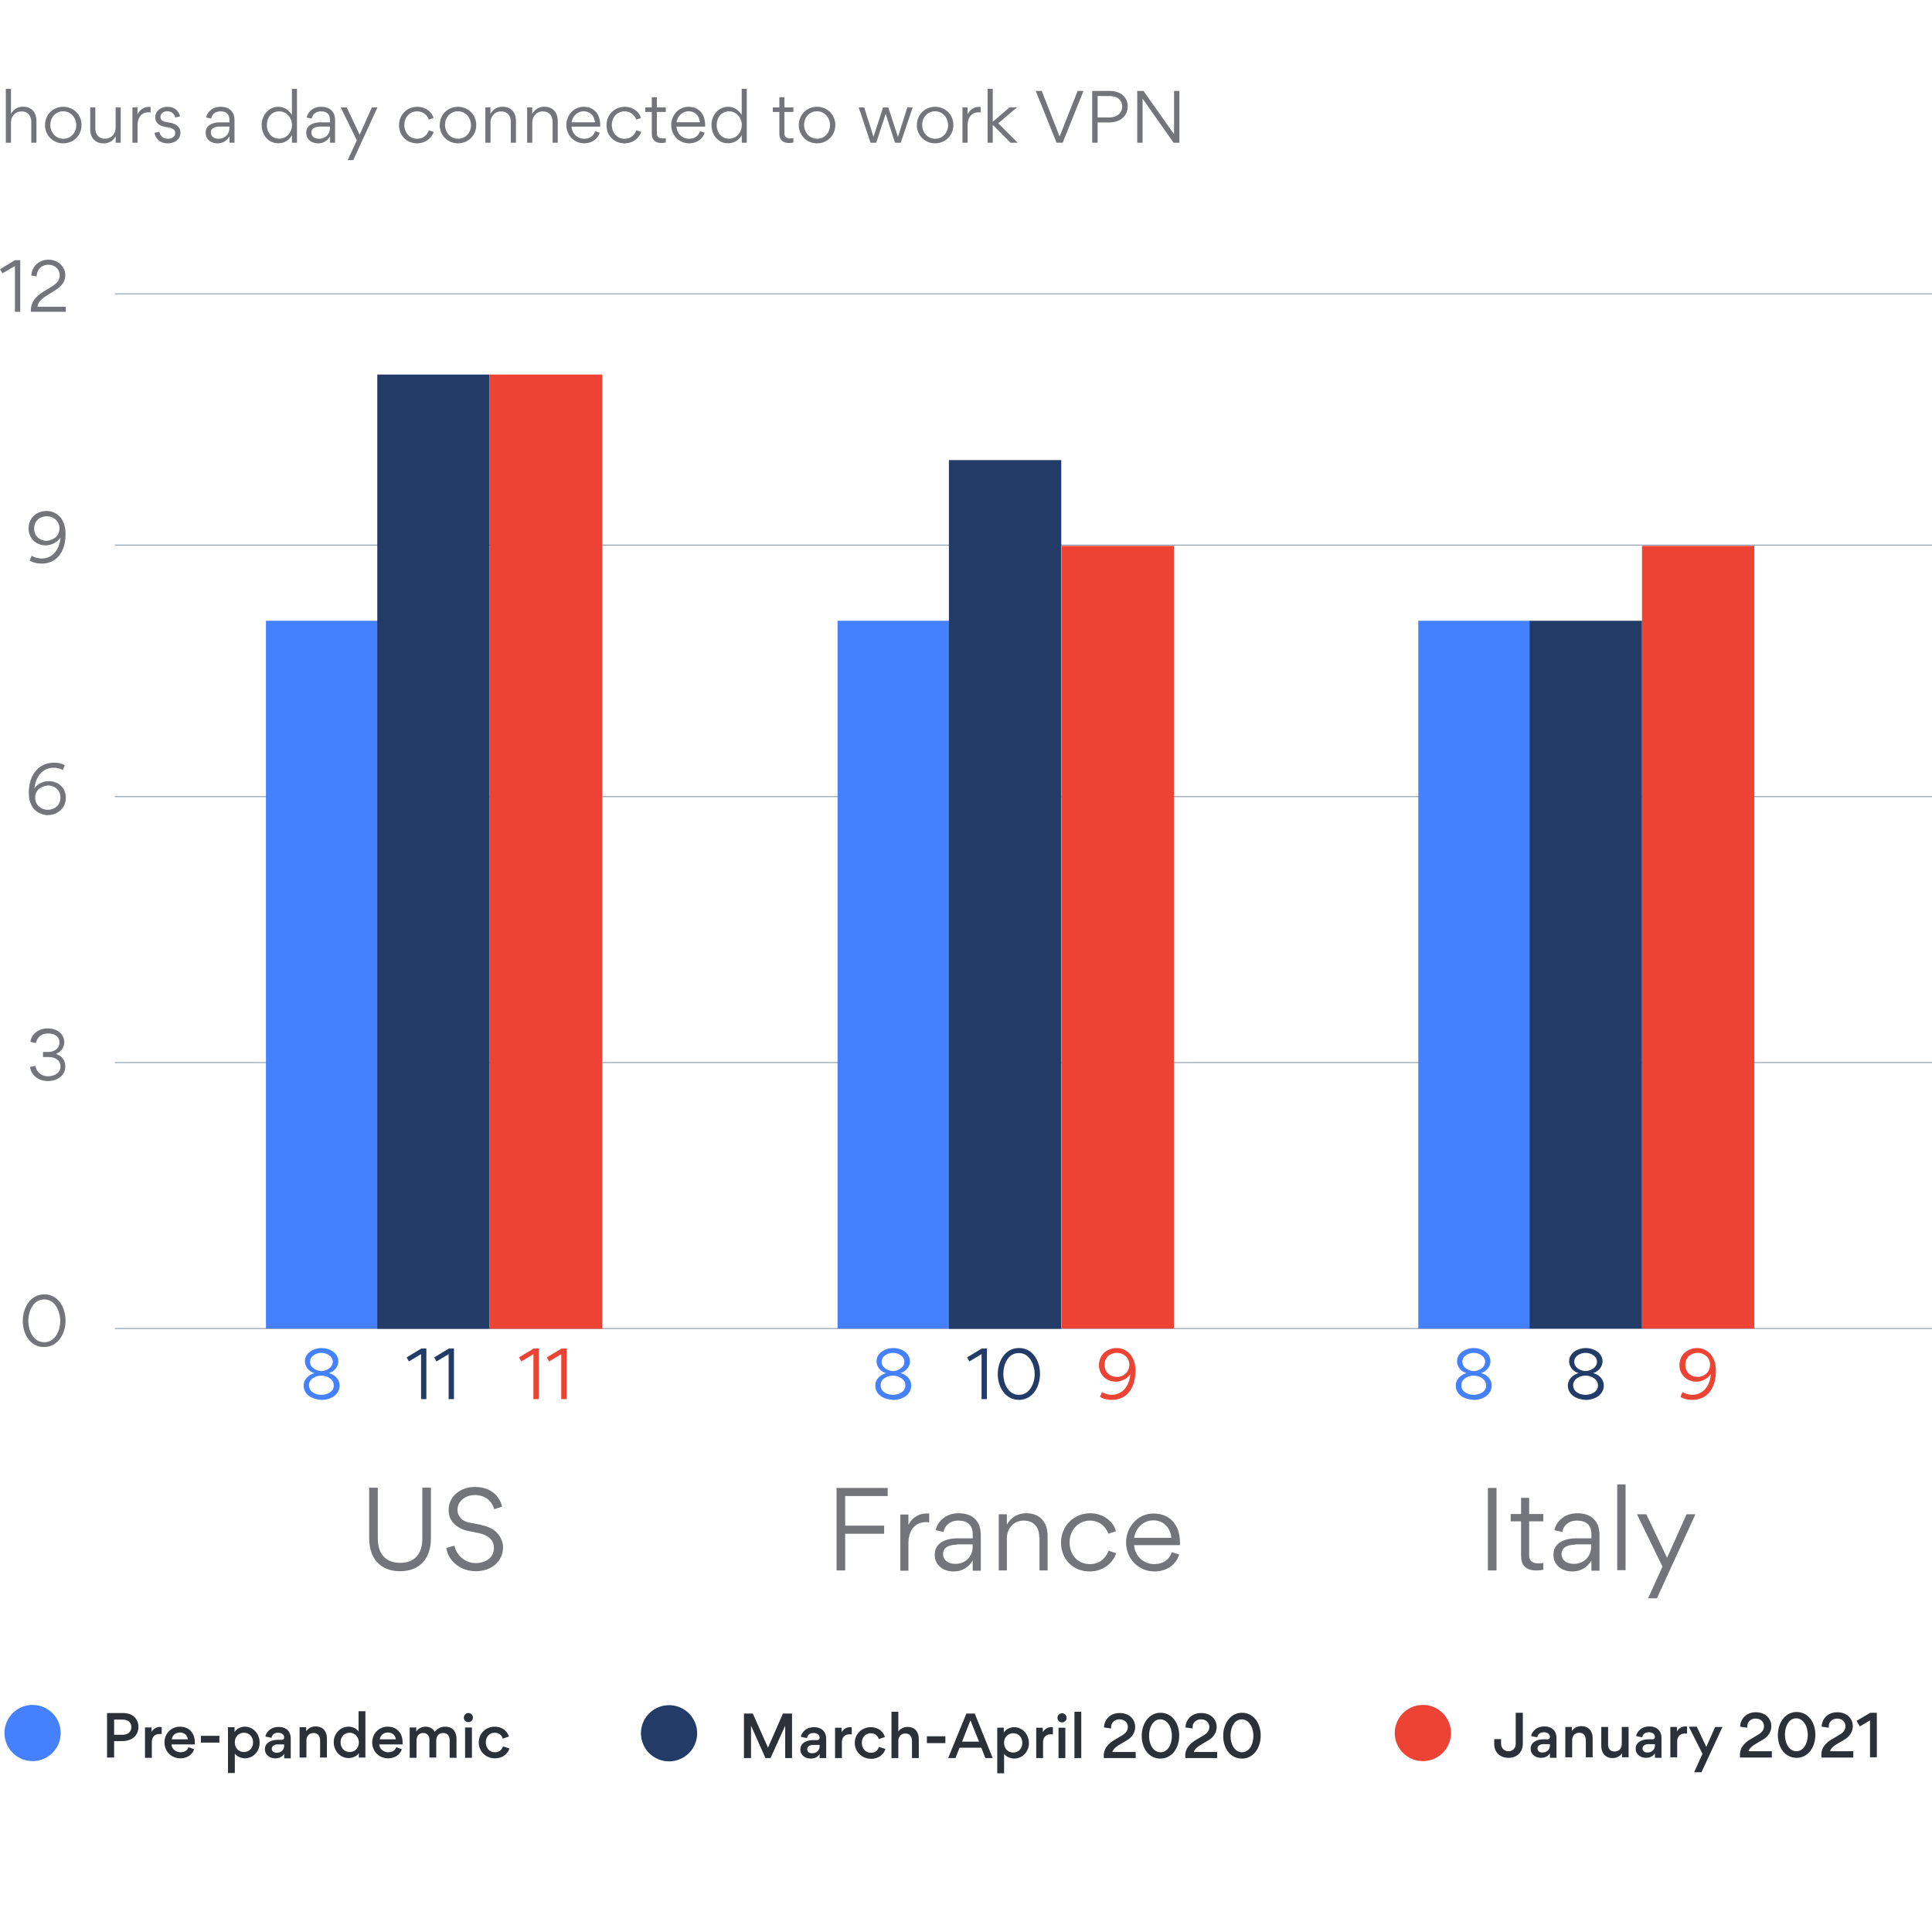 <svg width="555" height="555" viewBox="0 0 555 555" fill="none" xmlns="http://www.w3.org/2000/svg"><g clip-path="url(#clip0)"><g clip-path="url(#clip1)"><path d="M253.984 438.271v2.326h-11.195v10.541h-2.471V427.44h14.684v2.326h-12.213v8.505h11.195zm6.906-.073c1.235-2.544 3.343-3.416 5.233-3.416h.8v2.544c-.291 0-.581-.073-.872-.073-3.78 0-5.089 3.126-5.089 6.034v7.923h-2.326v-16.137h2.326v3.125h-.072zm18.536 2.545c0-2.617-1.454-3.926-4.143-3.926-2.69 0-3.998 1.745-4.216 3.271l-2.254-.508c.145-1.382 1.963-4.871 6.542-4.871 3.417 0 5.089 1.527 5.888 3.344.364.872.509 2.181.509 2.69v10.467h-2.326v-2.907c-1.236 1.962-3.053 3.125-5.452 3.125-3.271 0-5.452-2.035-5.452-4.725v-.145c0-3.489 3.49-4.652 6.397-4.652h4.507v-1.163zm-4.507 2.98c-1.744 0-3.998.509-3.998 2.69 0 1.817 1.527 2.835 3.489 2.835 2.908 0 5.016-2.036 5.016-5.016v-.582h-4.507v.073zm23.625-2.035c0-2.908-1.454-4.871-4.507-4.871-2.835 0-4.798 2.254-4.798 5.089v9.232h-2.326V435h2.326v2.98c1.236-2.18 3.199-3.271 5.598-3.271 3.998 0 6.106 2.69 6.106 6.47v9.959h-2.326v-9.45h-.073zm14.538 7.632c3.562 0 4.943-2.689 5.379-3.852l2.181.727c-.727 2.398-3.416 5.233-7.632 5.233-4.653 0-8.215-3.416-8.215-8.286 0-4.871 3.78-8.433 8.36-8.433 3.78 0 6.76 2.399 7.414 5.161l-2.18.727c-.364-1.235-1.963-3.78-5.307-3.78-3.416 0-5.815 2.835-5.815 6.179-.073 3.344 2.108 6.324 5.815 6.324zm12.721-5.524c.146 3.125 2.617 5.524 5.816 5.524 2.398 0 4.216-1.163 5.015-3.416l2.108.654c-.945 3.126-3.852 4.87-7.051 4.87-4.725 0-8.214-3.707-8.214-8.359 0-4.362 3.344-8.287 7.851-8.287 5.016 0 7.632 3.562 7.632 8.287v.799h-13.157v-.072zm10.686-2.036c-.291-2.907-2.181-5.015-5.234-5.015-2.835 0-5.088 2.326-5.452 5.015h10.686zm93.409-14.32v23.698h-2.472V427.44h2.472zm7.051 19.481v-9.886h-2.981v-2.108h2.981v-4.652h2.326v4.652h4.071v2.108h-4.071v9.814c0 1.454.872 2.253 2.617 2.253.509 0 1.09 0 1.454-.145v1.962c-.509.146-1.454.219-1.818.219-3.489.072-4.579-1.818-4.579-4.217zm20.208-6.178c0-2.617-1.454-3.926-4.144-3.926-2.689 0-3.998 1.745-4.216 3.271l-2.253-.508c.145-1.382 1.963-4.871 6.542-4.871 3.417 0 5.089 1.527 5.888 3.344.364.872.509 2.181.509 2.69v10.467h-2.326v-2.907c-1.236 1.962-3.053 3.125-5.452 3.125-3.271 0-5.452-2.035-5.452-4.725v-.145c0-3.489 3.489-4.652 6.397-4.652h4.507v-1.163zm-4.58 2.98c-1.744 0-3.998.509-3.998 2.69 0 1.817 1.527 2.835 3.489 2.835 2.908 0 5.016-2.036 5.016-5.016v-.582h-4.507v.073zm14.394-17.301v24.643h-2.399v-24.643h2.399zm10.612 23.625L470.241 435h2.69l5.961 12.503L484.489 435h2.544l-11.049 24.134h-2.544l4.143-9.087z" fill="#73757A"/><path d="M33.002 156.591H555M33.002 305.246H555M33.003 84.409H555M33.002 228.847H555M33.002 381.644H555" stroke="#8A9AAD" stroke-width=".258" stroke-miterlimit="10"/><path d="M251.44 398c0-1.526 1.09-2.908 3.053-3.562-1.817-.509-2.69-2.108-2.69-3.344 0-2.544 2.617-3.852 4.798-3.852s4.798 1.308 4.798 3.852c0 1.381-1.018 2.835-2.69 3.344 2.035.582 3.053 2.036 3.053 3.562 0 2.69-2.617 4.143-5.088 4.143-2.617-.072-5.234-1.381-5.234-4.143zm8.65 0c0-1.89-2.035-2.835-3.562-2.835-1.526 0-3.562.872-3.562 2.762 0 1.963 1.963 2.763 3.562 2.763 1.527 0 3.562-.8 3.562-2.69zm-6.833-6.833c0 1.817 2.036 2.69 3.271 2.69 1.236 0 3.271-.873 3.271-2.69 0-1.672-1.89-2.544-3.271-2.544s-3.271.872-3.271 2.544z" fill="#4580FF"/><path d="M281.97 388.987l-3.489 2.108-.654-1.163 4.216-2.544h1.454v14.538h-1.527v-12.939zm4.652 5.742c0-3.635 2.036-7.487 6.106-7.487 3.998 0 6.034 3.78 6.034 7.414 0 3.635-2.036 7.487-6.106 7.487-3.998-.072-6.034-3.852-6.034-7.414zm1.599-.073c0 2.617 1.309 6.034 4.507 6.034 3.126 0 4.507-3.417 4.507-5.961 0-2.544-1.381-6.033-4.507-6.033-3.198-.073-4.507 3.343-4.507 5.96z" fill="#233B67"/><path d="M324.713 394.729c-1.018 1.526-2.908 2.181-4.143 2.181-3.053 0-4.871-2.326-4.871-4.653 0-3.343 2.545-5.015 5.161-5.015 1.6 0 3.417.945 4.289 2.471.727 1.236 1.018 2.472 1.018 4.144 0 4.725-2.326 8.286-6.833 8.286-.8 0-2.399-.218-3.344-.872l.582-1.381c.945.582 2.108.8 2.762.8 3.271-.073 5.088-2.617 5.379-5.961zm-1.454-.073c.727-.581 1.163-1.599 1.163-2.617 0-2.18-1.817-3.416-3.562-3.416-1.817 0-3.561 1.163-3.561 3.489 0 1.817 1.308 3.417 3.561 3.417.8.072 1.745-.291 2.399-.873z" fill="#EC4334"/><path d="M418.194 398c0-1.526 1.091-2.908 3.053-3.562-1.817-.509-2.689-2.108-2.689-3.344 0-2.544 2.617-3.852 4.797-3.852 2.181 0 4.798 1.308 4.798 3.852 0 1.381-1.018 2.835-2.69 3.344 2.036.582 3.053 2.036 3.053 3.562 0 2.69-2.616 4.143-5.088 4.143-2.617-.072-5.234-1.381-5.234-4.143zm8.723 0c0-1.89-2.035-2.835-3.562-2.835-1.526 0-3.562.872-3.562 2.762 0 1.963 1.963 2.763 3.562 2.763 1.527 0 3.562-.8 3.562-2.69zm-6.833-6.833c0 1.817 2.036 2.69 3.271 2.69 1.236 0 3.271-.873 3.271-2.69 0-1.672-1.89-2.544-3.271-2.544s-3.271.872-3.271 2.544z" fill="#4580FF"/><path d="M450.397 398c0-1.526 1.09-2.908 3.053-3.562-1.818-.509-2.69-2.108-2.69-3.344 0-2.544 2.617-3.852 4.798-3.852s4.797 1.308 4.797 3.852c0 1.381-1.017 2.835-2.689 3.344 2.035.582 3.053 2.036 3.053 3.562 0 2.69-2.617 4.143-5.088 4.143-2.617-.072-5.234-1.381-5.234-4.143zm8.65 0c0-1.89-2.035-2.835-3.562-2.835-1.526 0-3.562.872-3.562 2.762 0 1.963 1.963 2.763 3.562 2.763 1.527 0 3.562-.8 3.562-2.69zm-6.833-6.833c0 1.817 2.035 2.69 3.271 2.69 1.236 0 3.271-.873 3.271-2.69 0-1.672-1.89-2.544-3.271-2.544s-3.271.872-3.271 2.544z" fill="#233B67"/><path d="M491.467 394.729c-1.018 1.526-2.908 2.181-4.143 2.181-3.053 0-4.871-2.326-4.871-4.653 0-3.343 2.545-5.015 5.161-5.015 1.6 0 3.417.945 4.289 2.471.727 1.236 1.018 2.472 1.018 4.144 0 4.725-2.326 8.286-6.833 8.286-.8 0-2.399-.218-3.344-.872l.582-1.381c.945.582 2.108.8 2.762.8 3.271-.073 5.161-2.617 5.379-5.961zm-1.381-.073c.727-.581 1.163-1.599 1.163-2.617 0-2.18-1.817-3.416-3.562-3.416-1.817 0-3.562 1.163-3.562 3.489 0 1.817 1.309 3.417 3.562 3.417.8.072 1.672-.291 2.399-.873z" fill="#EC4334"/><path d="M4.289 76.413L.727 78.521 0 77.358l4.289-2.617h1.526v14.83H4.29V76.412zm4.579 12.721c0-1.745.8-3.562 3.417-5.234l2.253-1.381c1.454-.873 2.617-1.745 2.617-3.49 0-1.526-1.308-2.98-3.271-2.98-1.6 0-2.617.945-3.053 1.89-.29.654-.29 1.236-.29 1.454l-1.527-.218c0-2.108 1.744-4.58 4.943-4.58 2.762 0 4.797 2.108 4.797 4.362 0 2.108-1.163 3.344-3.125 4.58l-2.326 1.453c-1.236.8-2.472 1.818-2.545 3.126H18.9v1.454H8.868v-.436zM8.987 41h1.482v-6.27c0-2.375-1.349-4.066-3.838-4.066-1.501 0-2.679.684-3.477 2.014v-7.144H1.672V41h1.482v-5.776c0-1.805 1.254-3.211 3.021-3.211 1.881 0 2.812 1.273 2.812 3.078V41zm9.173.171c2.965 0 5.264-2.28 5.264-5.282 0-2.907-2.3-5.206-5.225-5.206-3.002 0-5.263 2.28-5.263 5.282 0 2.888 2.28 5.206 5.225 5.206zm.039-1.311c-2.223 0-3.743-1.843-3.743-3.971s1.5-3.914 3.705-3.914c2.204 0 3.743 1.862 3.743 3.99 0 2.109-1.54 3.895-3.705 3.895zm9.184-9.006H25.92v6.27c0 2.375 1.35 4.066 3.838 4.066 1.482 0 2.68-.665 3.477-2.052V41h1.444V30.854h-1.463v5.795c0 1.805-1.254 3.192-3.02 3.192-1.882 0-2.813-1.273-2.813-3.078v-5.909zm12.119 0H38.04V41h1.482v-4.959c0-1.805.78-3.781 3.173-3.781.19 0 .38.019.57.038v-1.577c-.114-.019-.399-.019-.494-.019-1.159 0-2.508.589-3.268 2.166v-2.014zm12.332 7.258c0-1.843-1.672-2.717-3.325-2.926-1.045-.133-2.413-.323-2.413-1.596 0-.874.817-1.615 1.919-1.615 1.615 0 2.166 1.102 2.337 1.786l1.349-.323c-.152-.969-1.007-2.755-3.686-2.755-1.672 0-3.401 1.121-3.401 3.021 0 1.976 1.653 2.584 3.344 2.831 1.045.152 2.375.437 2.375 1.672 0 1.064-1.007 1.653-2.11 1.653-1.576 0-2.26-1.102-2.47-2.014l-1.367.323c.19 1.14 1.102 3.002 3.857 3.002 1.957 0 3.59-1.197 3.59-3.059zm14.069-2.964h-2.812c-1.805 0-4.009.722-4.009 2.926v.114c0 1.71 1.35 2.983 3.401 2.983 1.52 0 2.622-.703 3.42-1.957h.02V41h1.443v-6.555c0-.323-.076-1.121-.304-1.672-.494-1.121-1.558-2.09-3.705-2.09-2.907 0-4.047 2.223-4.123 3.078l1.425.304c.171-.969.95-2.071 2.66-2.071 1.691 0 2.584.836 2.584 2.47v.684zm0 1.216v.361c0 1.862-1.349 3.135-3.154 3.135-1.216 0-2.185-.646-2.185-1.786 0-1.368 1.425-1.71 2.508-1.71h2.831zm9.266-.456c0 2.774 1.843 5.244 4.75 5.244 1.957 0 3.173-1.026 3.952-2.318V41h1.444V25.534h-1.463v7.448c-.817-1.197-1.976-2.299-3.933-2.299-2.87 0-4.75 2.584-4.75 5.225zm5.054 3.933c-2.223 0-3.553-1.805-3.553-3.895 0-2.185 1.33-3.952 3.553-3.952 2.109 0 3.648 1.881 3.648 3.895 0 2.09-1.501 3.952-3.648 3.952zm14.57-4.693H91.98c-1.805 0-4.01.722-4.01 2.926v.114c0 1.71 1.35 2.983 3.402 2.983 1.52 0 2.622-.703 3.42-1.957h.019V41h1.444v-6.555c0-.323-.076-1.121-.304-1.672-.494-1.121-1.558-2.09-3.705-2.09-2.907 0-4.047 2.223-4.123 3.078l1.425.304c.17-.969.95-2.071 2.66-2.071 1.69 0 2.584.836 2.584 2.47v.684zm0 1.216v.361c0 1.862-1.35 3.135-3.154 3.135-1.216 0-2.185-.646-2.185-1.786 0-1.368 1.425-1.71 2.508-1.71h2.83zm5.087 9.633h1.596l6.954-15.143h-1.596l-3.515 7.847-3.724-7.847h-1.71l4.617 9.462-2.622 5.681zm16.274-10.127c0-2.109 1.501-3.876 3.667-3.876a3.46 3.46 0 013.344 2.356l1.368-.437c-.418-1.71-2.299-3.23-4.655-3.23-2.869 0-5.244 2.204-5.244 5.282 0 3.04 2.242 5.206 5.168 5.206 2.66 0 4.332-1.767 4.788-3.287l-1.387-.456c-.285.76-1.14 2.432-3.382 2.432-2.299 0-3.667-1.881-3.667-3.99zm15.395 5.301c2.964 0 5.263-2.28 5.263-5.282 0-2.907-2.299-5.206-5.225-5.206-3.002 0-5.263 2.28-5.263 5.282 0 2.888 2.28 5.206 5.225 5.206zm.038-1.311c-2.223 0-3.743-1.843-3.743-3.971s1.501-3.914 3.705-3.914 3.743 1.862 3.743 3.99c0 2.109-1.539 3.895-3.705 3.895zm15.15 1.14h1.482v-6.27c0-2.375-1.349-4.066-3.838-4.066-1.501 0-2.698.684-3.496 2.052v-1.862h-1.463V41h1.482v-5.776c0-1.805 1.254-3.211 3.021-3.211 1.881 0 2.812 1.273 2.812 3.078V41zm12.005 0h1.482v-6.27c0-2.375-1.349-4.066-3.838-4.066-1.501 0-2.698.684-3.496 2.052v-1.862h-1.463V41h1.482v-5.776c0-1.805 1.254-3.211 3.021-3.211 1.881 0 2.812 1.273 2.812 3.078V41zm13.658-4.617c.019-.152.019-.323.019-.494 0-2.964-1.653-5.206-4.788-5.206-2.85 0-4.94 2.47-4.94 5.225 0 2.926 2.204 5.263 5.149 5.263 2.014 0 3.838-1.102 4.446-3.059l-1.33-.418c-.475 1.425-1.634 2.166-3.135 2.166-1.976 0-3.515-1.501-3.629-3.477h8.208zm-8.189-1.254c.247-1.691 1.653-3.154 3.42-3.154 1.938 0 3.097 1.311 3.287 3.154h-6.707zm11.541.741c0-2.109 1.501-3.876 3.667-3.876a3.46 3.46 0 013.344 2.356l1.368-.437c-.418-1.71-2.299-3.23-4.655-3.23-2.869 0-5.244 2.204-5.244 5.282 0 3.04 2.242 5.206 5.168 5.206 2.66 0 4.332-1.767 4.788-3.287l-1.387-.456c-.285.76-1.14 2.432-3.382 2.432-2.299 0-3.667-1.881-3.667-3.99zm14.352 5.206c.266 0 .855-.057 1.159-.152v-1.235c-.228.057-.589.076-.912.076-1.121 0-1.653-.513-1.653-1.425v-6.175h2.565v-1.311h-2.565v-2.926h-1.463v2.926h-1.881v1.311h1.881v6.213c0 1.482.665 2.698 2.869 2.698zm12.429-4.693c.019-.152.019-.323.019-.494 0-2.964-1.653-5.206-4.788-5.206-2.85 0-4.94 2.47-4.94 5.225 0 2.926 2.204 5.263 5.149 5.263 2.014 0 3.838-1.102 4.446-3.059l-1.33-.418c-.475 1.425-1.634 2.166-3.135 2.166-1.976 0-3.515-1.501-3.629-3.477h8.208zm-8.189-1.254c.247-1.691 1.653-3.154 3.42-3.154 1.938 0 3.097 1.311 3.287 3.154h-6.707zm10.04.779c0 2.774 1.843 5.244 4.75 5.244 1.957 0 3.173-1.026 3.952-2.318V41h1.444V25.534h-1.463v7.448c-.817-1.197-1.976-2.299-3.933-2.299-2.869 0-4.75 2.584-4.75 5.225zm5.054 3.933c-2.223 0-3.553-1.805-3.553-3.895 0-2.185 1.33-3.952 3.553-3.952 2.109 0 3.648 1.881 3.648 3.895 0 2.09-1.501 3.952-3.648 3.952zm17.311 1.235c.266 0 .855-.057 1.159-.152v-1.235c-.228.057-.589.076-.912.076-1.121 0-1.653-.513-1.653-1.425v-6.175h2.565v-1.311h-2.565v-2.926h-1.463v2.926h-1.881v1.311h1.881v6.213c0 1.482.665 2.698 2.869 2.698zm7.945.095c2.964 0 5.263-2.28 5.263-5.282 0-2.907-2.299-5.206-5.225-5.206-3.002 0-5.263 2.28-5.263 5.282 0 2.888 2.28 5.206 5.225 5.206zm.038-1.311c-2.223 0-3.743-1.843-3.743-3.971s1.501-3.914 3.705-3.914 3.743 1.862 3.743 3.99c0 2.109-1.539 3.895-3.705 3.895zm16.98 1.14l2.698-8.246h.019L257.108 41h1.653l3.42-10.146h-1.539l-2.679 8.436h-.019l-2.774-8.436h-1.482l-2.755 8.417h-.019l-2.66-8.417h-1.577L250.078 41h1.634zm16.9.171c2.964 0 5.263-2.28 5.263-5.282 0-2.907-2.299-5.206-5.225-5.206-3.002 0-5.263 2.28-5.263 5.282 0 2.888 2.28 5.206 5.225 5.206zm.038-1.311c-2.223 0-3.743-1.843-3.743-3.971s1.501-3.914 3.705-3.914 3.743 1.862 3.743 3.99c0 2.109-1.539 3.895-3.705 3.895zm9.298-9.006h-1.463V41h1.482v-4.959c0-1.805.779-3.781 3.173-3.781.19 0 .38.019.57.038v-1.577c-.114-.019-.399-.019-.494-.019-1.159 0-2.508.589-3.268 2.166v-2.014zm7.237 5.073h.057L290.296 41h2.071l-5.586-5.586 5.339-4.56h-2.109l-4.826 4.123v-9.462h-1.482V41h1.482v-5.073zM305.268 41l5.985-14.877h-1.691l-5.168 13.11-5.13-13.11h-1.729L303.52 41h1.748zm10.043-5.814h3.154c3.61 0 5.491-2.071 5.491-4.598 0-2.318-1.596-4.465-5.225-4.465h-4.978V41h1.558v-5.814zm0-7.6h3.287c2.926 0 3.762 1.596 3.762 3.059 0 1.501-1.102 3.097-3.838 3.097h-3.211v-6.156zm21.957-1.463v12.426l-8.778-12.426h-1.805V41h1.539V28.327L337.135 41h1.672V26.123h-1.539zM9.886 226.521c1.018-1.599 2.835-2.108 4.07-2.108 3.126 0 4.944 2.18 4.944 4.725 0 3.343-2.69 5.015-5.234 5.015-1.6 0-3.562-.945-4.434-2.471-.727-1.309-.945-2.254-.945-4.071 0-4.652 2.544-8.505 7.269-8.505.8 0 2.035.073 3.053.727l-.582 1.381c-.8-.509-1.817-.654-2.471-.654-3.417-.073-5.307 2.617-5.67 5.961zm1.381.072c-.727.582-1.163 1.527-1.163 2.545 0 2.18 1.817 3.489 3.635 3.489 1.817 0 3.634-1.236 3.634-3.562 0-1.817-1.381-3.417-3.634-3.417-.873.073-1.818.437-2.472.945zm2.471 83.959c-2.617 0-4.797-1.599-5.088-4.071l1.526-.29c.291 1.671 1.6 2.98 3.635 2.98 1.963 0 3.562-1.09 3.562-2.762s-1.236-2.763-3.562-2.763h-1.454v-1.453h1.454c2.035 0 3.271-1.236 3.271-2.69 0-1.527-1.163-2.617-3.271-2.617-2.035 0-3.198 1.236-3.49 2.762l-1.598-.363c.29-2.035 2.18-3.853 4.943-3.853 3.198 0 4.797 1.963 4.797 3.926 0 1.671-.945 2.762-2.399 3.416 1.672.509 2.69 1.817 2.69 3.562.073 2.253-1.89 4.216-5.016 4.216zm3.635-156.141c-1.018 1.599-2.98 2.253-4.216 2.253-3.126 0-4.943-2.399-4.943-4.798 0-3.416 2.617-5.088 5.234-5.088 1.599 0 3.489.945 4.361 2.472.727 1.308 1.018 2.471 1.018 4.216 0 4.797-2.326 8.432-6.906 8.432-.8 0-2.471-.218-3.416-.872l.581-1.382c1.018.582 2.181.8 2.835.8 3.271 0 5.161-2.617 5.452-6.033zm-1.454 0c.727-.582 1.163-1.6 1.163-2.617 0-2.181-1.817-3.489-3.634-3.489-1.89 0-3.635 1.235-3.635 3.561 0 1.818 1.309 3.49 3.635 3.49.8-.073 1.744-.436 2.471-.945zM6.542 379.464c0-3.635 2.108-7.633 6.179-7.633 4.07 0 6.106 3.853 6.106 7.56 0 3.635-2.108 7.56-6.179 7.56-4.07 0-6.106-3.853-6.106-7.487zm1.6-.073c0 2.69 1.308 6.179 4.579 6.179 3.198 0 4.58-3.417 4.58-6.106 0-2.617-1.382-6.179-4.58-6.179-3.199 0-4.58 3.416-4.58 6.106z" fill="#73757A"/><path d="M272.884 178.326h-32.275v203.318h32.275V178.326z" fill="#4580FF"/><path d="M304.868 132.167h-32.275v249.55h32.275v-249.55z" fill="#233B67"/><path d="M337.216 156.81h-32.275v224.835h32.275V156.81z" fill="#EC4334"/><path d="M439.711 178.326h-32.275v203.318h32.275V178.326z" fill="#4580FF"/><path d="M471.695 178.326H439.42v203.318h32.275V178.326z" fill="#233B67"/><path d="M503.97 156.81h-32.275v224.835h32.275V156.81z" fill="#EC4334"/><path d="M123.794 441.833c0 5.961-3.272 9.523-8.869 9.523-5.742 0-8.868-3.78-8.868-9.378v-14.611h2.471v14.466c0 5.161 2.835 7.124 6.47 7.124 4.071 0 6.324-2.544 6.324-6.979v-14.611h2.472v14.466zm4.434 2.835l2.326-.654c.509 2.762 3.126 5.015 6.033 5.015 2.69 0 5.307-1.381 5.307-4.361 0-2.835-2.544-3.853-4.216-4.216l-3.126-.654c-1.09-.146-2.762-.8-3.998-1.963-1.018-.945-1.672-2.253-1.672-4.071 0-4.07 3.562-6.615 7.487-6.615 5.089 0 7.342 3.126 7.851 5.67l-2.253.727c-.437-1.672-1.963-4.071-5.598-4.071-2.544 0-4.943 1.672-4.943 4.217 0 1.744 1.091 3.271 3.417 3.707l3.053.581c1.599.364 3.271.873 4.579 2.036 1.6 1.526 2.036 3.344 2.036 4.361 0 4.289-3.417 6.979-7.851 6.979-4.725 0-8.069-3.344-8.432-6.688z" fill="#73757A"/><path d="M87.23 398c0-1.526 1.09-2.908 3.053-3.562-1.817-.509-2.69-2.108-2.69-3.344 0-2.544 2.617-3.852 4.798-3.852 2.18 0 4.798 1.308 4.798 3.852 0 1.381-1.018 2.835-2.69 3.344 2.035.582 3.053 2.036 3.053 3.562 0 2.69-2.617 4.143-5.088 4.143-2.617-.072-5.234-1.381-5.234-4.143zm8.65 0c0-1.89-2.035-2.835-3.562-2.835-1.526 0-3.562.872-3.562 2.762 0 1.963 1.963 2.763 3.562 2.763 1.527 0 3.562-.8 3.562-2.69zm-6.833-6.833c0 1.817 2.035 2.69 3.271 2.69 1.236 0 3.271-.873 3.271-2.69 0-1.672-1.89-2.544-3.27-2.544-1.382 0-3.272.872-3.272 2.544z" fill="#4580FF"/><path d="M120.959 388.986l-3.489 2.108-.655-1.163 4.216-2.544h1.454v14.538h-1.526v-12.939zm7.923 0l-3.489 2.108-.655-1.163 4.217-2.544h1.453v14.538h-1.526v-12.939z" fill="#233B67"/><path d="M153.234 388.986l-3.489 2.108-.654-1.163 4.216-2.544h1.454v14.538h-1.527v-12.939zm7.996 0l-3.489 2.108-.654-1.163 4.216-2.544h1.454v14.538h-1.527v-12.939z" fill="#EC4334"/><path d="M108.674 178.326H76.399v203.318h32.275V178.326z" fill="#4580FF"/><path d="M140.658 107.597h-32.275v274.12h32.275v-274.12z" fill="#233B67"/><path d="M173.006 107.597h-32.275v274.12h32.275v-274.12z" fill="#EC4334"/><path d="M9.232 505.907a8.07 8.07 0 100-16.138 8.07 8.07 0 000 16.138z" fill="#4580FF"/><path d="M35.037 500.164h-2.253v4.725h-2.035v-12.794h4.506c3.199 0 4.507 1.963 4.507 3.998 0 2.254-1.599 4.071-4.725 4.071zm.073-6.179h-2.326v4.362h2.326c1.963 0 2.617-1.163 2.617-2.181 0-1.017-.509-2.181-2.617-2.181zm10.758 4.144c-1.453 0-2.253.872-2.253 2.399v4.434h-1.963v-8.723h1.89v1.308a2.727 2.727 0 012.4-1.453c.072 0 .363 0 .508.072v1.963h-.582zm3.417 2.98c0 1.309 1.308 2.254 2.544 2.254 1.09 0 1.963-.436 2.326-1.454l1.6.581c-.51 1.672-2.181 2.617-3.926 2.617-2.617 0-4.58-1.962-4.58-4.579 0-2.472 1.89-4.507 4.435-4.507 2.69 0 4.288 1.89 4.288 4.507v.581h-6.687zm.073-1.454h4.58c-.074-1.235-1.091-1.962-2.254-1.962-1.236 0-2.181.799-2.326 1.962zm8.359.945v-1.962h5.307v1.962h-5.307zm12.576 4.507c-.655 0-2.181-.363-2.835-1.381v5.597h-1.963v-13.157h1.89v1.381c.727-1.163 2.18-1.526 2.908-1.526 2.69 0 4.289 2.326 4.289 4.507.072 2.399-1.672 4.579-4.29 4.579zm-.218-1.817c1.599 0 2.617-1.236 2.617-2.762 0-1.527-1.018-2.763-2.617-2.763-1.6 0-2.617 1.236-2.617 2.763 0 1.526 1.017 2.762 2.617 2.762zm11.558 1.672v-1.163c-.654 1.09-1.745 1.308-2.544 1.308-1.672 0-2.98-1.09-2.98-2.544v-.073c0-2.035 2.107-2.689 3.634-2.689h1.09c.582 0 .8-.291.8-.727 0-.654-.582-1.309-1.745-1.309-1.09 0-1.744.582-1.89 1.454l-1.744-.363c.072-.727.727-1.818 1.962-2.399a4.68 4.68 0 011.745-.363c1.454 0 2.69.508 3.271 1.817.218.509.29 1.017.29 1.599v5.597h-1.89v-.145zm0-3.853h-1.89c-.727 0-1.672.364-1.672 1.236 0 .727.582 1.163 1.381 1.163 1.308 0 2.18-.8 2.18-2.108v-.291zm8.432-3.271c-1.236 0-2.035.872-2.035 2.181v4.87h-1.963v-8.723h1.89v1.163c.8-1.163 1.963-1.381 2.69-1.381 2.253 0 3.27 1.527 3.27 3.562v5.379h-1.962v-4.87c0-1.236-.582-2.181-1.89-2.181zm10.104-1.817c.8 0 2.181.363 2.835 1.381v-5.815h1.963v13.302h-1.89v-1.308c-.655 1.163-2.254 1.453-2.908 1.453-2.544 0-4.289-2.18-4.289-4.506-.073-2.181 1.6-4.507 4.289-4.507zm.291 1.744c-1.6 0-2.617 1.236-2.617 2.763 0 1.526 1.017 2.762 2.617 2.762 1.599 0 2.617-1.236 2.617-2.762 0-1.454-1.091-2.763-2.617-2.763zm8.505 3.344c0 1.309 1.308 2.254 2.544 2.254 1.09 0 1.963-.436 2.326-1.454l1.599.581c-.509 1.672-2.181 2.617-3.925 2.617-2.617 0-4.58-1.962-4.58-4.579 0-2.472 1.89-4.507 4.434-4.507 2.69 0 4.289 1.89 4.289 4.507v.581h-6.687zm.145-1.454h4.58c-.073-1.235-1.091-1.962-2.254-1.962-1.236 0-2.181.799-2.326 1.962zm12.43-1.817c-1.163 0-1.89.872-1.89 2.254v4.87h-1.962v-8.723h1.89v1.163c.799-1.09 1.89-1.381 2.617-1.381 1.308 0 2.18.581 2.689 1.454.873-.945 1.672-1.454 3.053-1.454 2.181 0 3.199 1.526 3.199 3.562v5.379h-1.963v-4.943c0-1.236-.509-2.181-1.89-2.181-1.236 0-1.963.872-1.963 2.181v4.87h-1.962v-4.943c.072-1.163-.509-2.108-1.818-2.108zm13.012-5.743c.727 0 1.309.582 1.309 1.309s-.582 1.308-1.309 1.308a1.302 1.302 0 01-1.308-1.308c.072-.727.581-1.309 1.308-1.309zm1.018 12.867v-8.723h-1.963v8.723h1.963zm1.962-4.434c0-2.472 1.963-4.507 4.58-4.507 2.181 0 3.635 1.308 4.071 2.835l-1.745.581c-.218-.654-.799-1.672-2.326-1.672-1.454 0-2.544 1.091-2.544 2.763s1.09 2.835 2.617 2.835c1.526 0 2.035-1.018 2.326-1.672l1.817.581c-.363 1.309-1.744 2.835-4.143 2.835-2.617 0-4.653-1.962-4.653-4.579z" fill="#2C3038"/><path d="M408.744 505.907a8.069 8.069 0 100-16.138 8.069 8.069 0 000 16.138z" fill="#EC4334"/><path d="M429.243 500.965v-1.382h1.963v1.236c0 1.454 1.018 2.254 2.108 2.254 1.236 0 2.108-.873 2.108-2.181v-8.868h2.036v8.941c0 2.326-1.672 3.998-4.071 3.998-2.472 0-4.144-1.527-4.144-3.998zm15.993 3.852v-1.164c-.655 1.091-1.745 1.309-2.545 1.309-1.672 0-2.98-1.09-2.98-2.544v-.073c0-2.035 2.108-2.69 3.635-2.69h1.09c.582 0 .8-.29.8-.726 0-.655-.582-1.309-1.745-1.309-1.09 0-1.745.582-1.89 1.454l-1.745-.364c.073-.726.727-1.817 1.963-2.398a4.681 4.681 0 011.745-.364c1.454 0 2.689.509 3.271 1.817.218.509.291 1.018.291 1.6v5.597h-1.89v-.145zm0-3.78h-1.89c-.727 0-1.672.363-1.672 1.235 0 .727.581 1.163 1.381 1.163 1.308 0 2.181-.799 2.181-2.108v-.29zm8.432-3.271c-1.236 0-2.035.872-2.035 2.18v4.871h-1.963v-8.723h1.89v1.163c.8-1.163 1.963-1.381 2.69-1.381 2.253 0 3.271 1.526 3.271 3.561v5.38h-1.963v-4.871c0-1.235-.581-2.18-1.89-2.18zm10.177 5.379c1.236 0 2.035-.873 2.035-2.181v-4.87h1.963v8.723h-1.89v-1.163c-.8 1.163-1.963 1.381-2.69 1.381-2.18 0-3.271-1.527-3.271-3.562v-5.379h1.963v4.87c-.073 1.236.509 2.181 1.89 2.181zm11.557 1.672v-1.164c-.654 1.091-1.744 1.309-2.544 1.309-1.672 0-2.98-1.09-2.98-2.544v-.073c0-2.035 2.108-2.69 3.635-2.69h1.09c.581 0 .799-.29.799-.726 0-.655-.581-1.309-1.744-1.309-1.091 0-1.745.582-1.89 1.454l-1.745-.364c.073-.726.727-1.817 1.963-2.398a4.681 4.681 0 011.745-.364c1.453 0 2.689.509 3.271 1.817.218.509.29 1.018.29 1.6v5.597h-1.89v-.145zm0-3.78h-1.889c-.727 0-1.672.363-1.672 1.235 0 .727.581 1.163 1.381 1.163 1.308 0 2.18-.799 2.18-2.108v-.29zm8.651-3.053c-1.454 0-2.253.872-2.253 2.398v4.435h-1.963v-8.723h1.89v1.308a2.728 2.728 0 012.399-1.454c.073 0 .363 0 .509.073v1.963c-.218.072-.582 0-.582 0zm3.416-1.89l2.69 5.742 2.544-5.742h2.108l-6.033 13.011h-2.108l2.399-5.306-3.926-7.778h2.326v.073zm15.338 3.561l1.963-1.163c1.163-.654 1.963-1.381 1.963-2.616 0-1.164-.872-2.181-2.399-2.181-1.09 0-1.817.581-2.181 1.236-.218.436-.218.945-.218 1.381l-2.035-.291c0-1.817 1.381-4.143 4.507-4.143 2.835 0 4.434 1.889 4.434 3.998 0 1.526-.872 2.98-2.399 3.852l-2.326 1.381c-.436.291-1.527.945-1.817 1.963h6.687v1.817h-9.159v-.581c-.073-1.527.582-3.199 2.98-4.653zm7.924-1.235c0-3.635 2.18-6.615 5.379-6.615 3.271 0 5.379 2.907 5.379 6.542 0 3.707-2.181 6.615-5.379 6.615-3.271 0-5.379-2.835-5.379-6.542zm2.035-.073c0 2.617 1.308 4.725 3.271 4.725 1.963 0 3.271-2.108 3.271-4.725 0-2.544-1.308-4.725-3.344-4.725-2.035 0-3.198 2.181-3.198 4.725zm13.448 1.308l1.963-1.163c1.163-.654 1.962-1.381 1.962-2.616 0-1.164-.872-2.181-2.398-2.181-1.091 0-1.818.581-2.181 1.236-.218.436-.218.945-.218 1.381l-2.036-.291c0-1.817 1.381-4.143 4.507-4.143 2.835 0 4.434 1.889 4.434 3.998 0 1.526-.872 2.98-2.398 3.852l-2.327 1.381c-.436.291-1.526.945-1.817 1.963h6.688v1.817h-9.159v-.581c-.073-1.527.509-3.199 2.98-4.653zm7.124-5.306l3.925-2.326h1.89v12.794h-1.963v-10.613l-2.907 1.744-.945-1.599z" fill="#2C3038"/><path d="M192.196 505.979a8.068 8.068 0 008.069-8.068 8.068 8.068 0 00-8.069-8.069 8.068 8.068 0 00-8.068 8.069 8.068 8.068 0 008.068 8.068z" fill="#233B67"/><path d="M225.562 505.035v-9.305l-4.216 9.305h-1.454l-4.144-9.305v9.305h-2.035v-12.794h2.544l4.362 9.813 4.289-9.813h2.617v12.794h-1.963zm9.886 0v-1.163c-.654 1.09-1.745 1.308-2.544 1.308-1.672 0-2.981-1.09-2.981-2.544v-.073c0-2.035 2.109-2.689 3.635-2.689h1.09c.582 0 .8-.291.8-.727 0-.655-.582-1.309-1.745-1.309-1.09 0-1.744.582-1.89 1.454l-1.744-.363c.073-.727.727-1.818 1.963-2.399a4.676 4.676 0 011.744-.364c1.454 0 2.69.509 3.271 1.818.218.508.291 1.017.291 1.599v5.452h-1.89zm0-3.78h-1.89c-.727 0-1.672.363-1.672 1.235 0 .727.582 1.164 1.381 1.164 1.309 0 2.181-.8 2.181-2.109v-.29zm8.65-3.053c-1.454 0-2.253.872-2.253 2.399v4.434h-1.963v-8.723h1.89v1.308a2.728 2.728 0 012.399-1.454c.072 0 .363 0 .509.073v1.963c-.146.072-.509 0-.582 0zm1.454 2.471c0-2.471 1.963-4.507 4.58-4.507 2.18 0 3.634 1.309 4.07 2.835l-1.744.582c-.218-.654-.8-1.672-2.326-1.672-1.454 0-2.544 1.09-2.544 2.762s1.09 2.835 2.616 2.835c1.527 0 2.036-1.018 2.327-1.672l1.817.582c-.364 1.308-1.745 2.835-4.144 2.835-2.689-.073-4.652-2.036-4.652-4.58zm14.539-2.69c-1.236 0-2.036.873-2.036 2.181v4.871h-1.962v-13.303h1.962v5.67c.8-1.09 1.963-1.309 2.617-1.309 2.254 0 3.271 1.527 3.271 3.562v5.38h-1.962v-4.871c0-1.236-.582-2.181-1.89-2.181zm6.178 2.763v-1.963h5.307v1.963h-5.307zm6.106 4.289l5.234-12.794h2.399l5.161 12.794h-2.108l-1.163-2.981h-6.252l-1.163 2.981h-2.108zm6.397-10.831l-2.399 6.106h4.87l-2.471-6.106zm12.503 10.976c-.654 0-2.181-.363-2.835-1.381v5.597h-1.963v-13.084h1.89v1.381c.727-1.163 2.181-1.527 2.908-1.527 2.69 0 4.289 2.326 4.289 4.507.072 2.326-1.672 4.507-4.289 4.507zm-.218-1.745c1.599 0 2.617-1.235 2.617-2.762 0-1.526-1.018-2.762-2.617-2.762s-2.617 1.236-2.617 2.762c0 1.527 1.018 2.762 2.617 2.762zm10.831-5.233c-1.454 0-2.253.872-2.253 2.399v4.434h-1.963v-8.723h1.89v1.308a2.728 2.728 0 012.399-1.454c.072 0 .363 0 .509.073v1.963c-.146.072-.509 0-.582 0zm3.198-6.034c.727 0 1.309.582 1.309 1.309s-.582 1.308-1.309 1.308a1.302 1.302 0 01-1.308-1.308c0-.727.581-1.309 1.308-1.309zm.945 12.867v-8.723h-1.962v8.723h1.962zm2.617 0v-13.303h1.963v13.303h-1.963zm11.413-5.161l1.963-1.163c1.163-.655 1.962-1.382 1.962-2.617 0-1.163-.872-2.181-2.398-2.181-1.091 0-1.818.581-2.181 1.236-.218.436-.218.945-.218 1.381l-2.036-.291c0-1.817 1.381-4.143 4.507-4.143 2.835 0 4.434 1.89 4.434 3.998 0 1.526-.872 2.98-2.398 3.852l-2.327 1.381c-.436.291-1.526.945-1.817 1.963h6.688v1.745h-9.159v-.582c-.073-1.381.581-3.126 2.98-4.579zm7.923-1.236c0-3.635 2.181-6.615 5.38-6.615 3.271 0 5.379 2.907 5.379 6.542 0 3.707-2.181 6.615-5.379 6.615-3.272 0-5.38-2.835-5.38-6.542zm2.108 0c0 2.617 1.309 4.725 3.272 4.725 2.035 0 3.271-2.108 3.271-4.725 0-2.545-1.309-4.725-3.344-4.725-1.963 0-3.199 2.108-3.199 4.725zm13.376 1.236l1.962-1.163c1.163-.655 1.963-1.382 1.963-2.617 0-1.163-.872-2.181-2.399-2.181-1.09 0-1.817.581-2.181 1.236-.218.436-.218.945-.218 1.381l-2.035-.291c0-1.817 1.381-4.143 4.507-4.143 2.835 0 4.434 1.89 4.434 3.998 0 1.526-.872 2.98-2.399 3.852l-2.326 1.381c-.436.291-1.527.945-1.817 1.963h6.687v1.745h-9.159v-.582c-.073-1.381.582-3.126 2.981-4.579zm7.923-1.236c0-3.635 2.181-6.615 5.379-6.615 3.271 0 5.379 2.907 5.379 6.542 0 3.707-2.181 6.615-5.379 6.615-3.271 0-5.379-2.835-5.379-6.542zm2.108 0c0 2.617 1.308 4.725 3.271 4.725 2.035 0 3.271-2.108 3.271-4.725 0-2.545-1.308-4.725-3.344-4.725-1.962 0-3.198 2.108-3.198 4.725z" fill="#2C3038"/></g></g><defs><clipPath id="clip0"><path fill="#fff" d="M0 0h555v555H0z"/></clipPath><clipPath id="clip1"><path fill="#fff" transform="translate(0 -46)" d="M0 0h555v558.344H0z"/></clipPath></defs></svg>